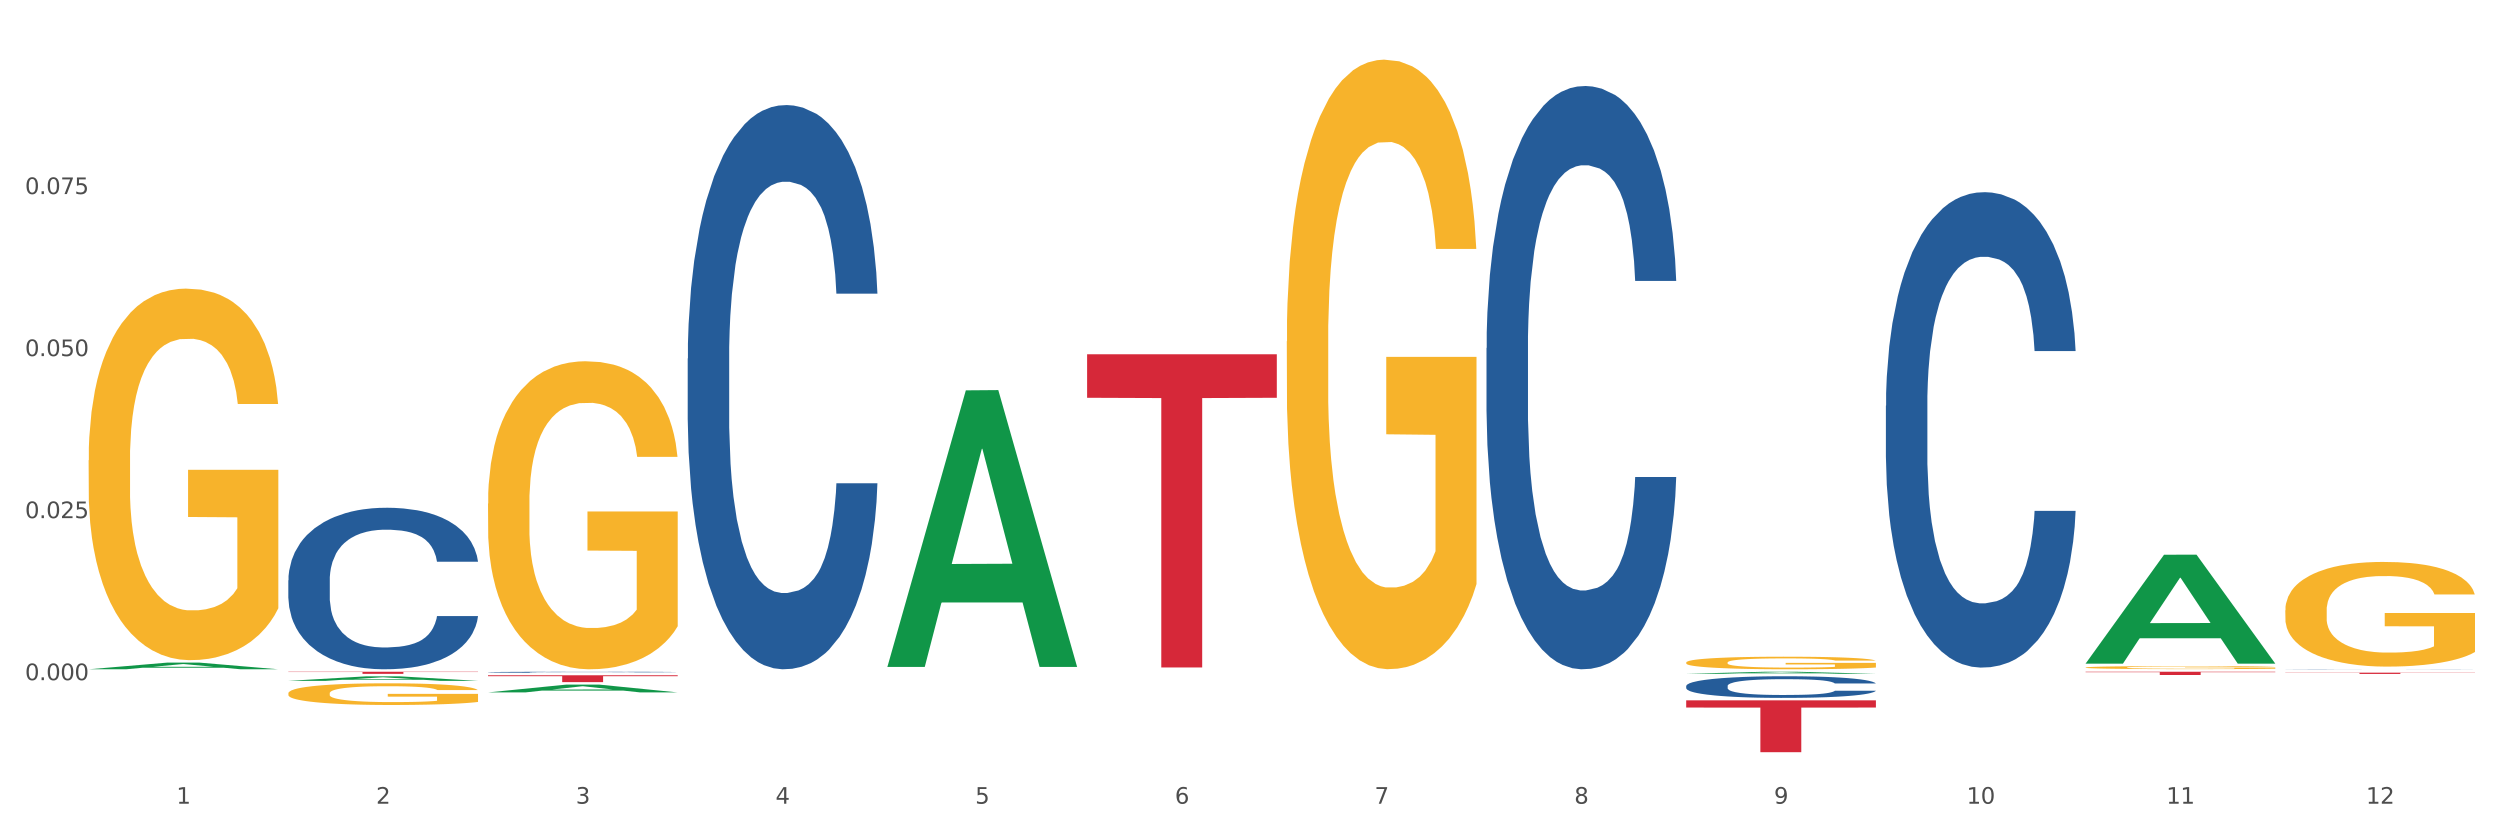 <?xml version="1.0" encoding="utf-8" standalone="no"?>
<!DOCTYPE svg PUBLIC "-//W3C//DTD SVG 1.1//EN"
  "http://www.w3.org/Graphics/SVG/1.1/DTD/svg11.dtd">
<svg xmlns:xlink="http://www.w3.org/1999/xlink" width="1080pt" height="360pt" viewBox="0 0 1080 360" xmlns="http://www.w3.org/2000/svg" version="1.1">
 <rect x="0" y="0" width="1080" height="360" fill="#333333" stroke="none"/>
 <defs>
  <style type="text/css">*{stroke-linejoin: round; stroke-linecap: butt}</style>
 </defs>
 <g id="figure_1">
  <g id="patch_1">
   <path d="M 0 360 
L 1080 360 
L 1080 0 
L 0 0 
z
" style="fill: #ffffff; stroke: #ffffff; stroke-linejoin: miter"/>
  </g>
  <g id="axes_1">
   <g id="matplotlib.axis_1">
    <g id="xtick_1">
     <g id="text_1">
      <!-- 1 -->
      <g style="fill: #4d4d4d" transform="translate(76.207 347.204) scale(0.096 -0.096)">
       <defs>
        <path id="DejaVuSans-31" d="M 794 531 
L 1825 531 
L 1825 4091 
L 703 3866 
L 703 4441 
L 1819 4666 
L 2450 4666 
L 2450 531 
L 3481 531 
L 3481 0 
L 794 0 
L 794 531 
z
" transform="scale(0.016)"/>
       </defs>
       <use xlink:href="#DejaVuSans-31"/>
      </g>
     </g>
    </g>
    <g id="xtick_2">
     <g id="text_2">
      <!-- 2 -->
      <g style="fill: #4d4d4d" transform="translate(162.476 347.204) scale(0.096 -0.096)">
       <defs>
        <path id="DejaVuSans-32" d="M 1228 531 
L 3431 531 
L 3431 0 
L 469 0 
L 469 531 
Q 828 903 1448 1529 
Q 2069 2156 2228 2338 
Q 2531 2678 2651 2914 
Q 2772 3150 2772 3378 
Q 2772 3750 2511 3984 
Q 2250 4219 1831 4219 
Q 1534 4219 1204 4116 
Q 875 4013 500 3803 
L 500 4441 
Q 881 4594 1212 4672 
Q 1544 4750 1819 4750 
Q 2544 4750 2975 4387 
Q 3406 4025 3406 3419 
Q 3406 3131 3298 2873 
Q 3191 2616 2906 2266 
Q 2828 2175 2409 1742 
Q 1991 1309 1228 531 
z
" transform="scale(0.016)"/>
       </defs>
       <use xlink:href="#DejaVuSans-32"/>
      </g>
     </g>
    </g>
    <g id="xtick_3">
     <g id="text_3">
      <!-- 3 -->
      <g style="fill: #4d4d4d" transform="translate(248.745 347.204) scale(0.096 -0.096)">
       <defs>
        <path id="DejaVuSans-33" d="M 2597 2516 
Q 3050 2419 3304 2112 
Q 3559 1806 3559 1356 
Q 3559 666 3084 287 
Q 2609 -91 1734 -91 
Q 1441 -91 1130 -33 
Q 819 25 488 141 
L 488 750 
Q 750 597 1062 519 
Q 1375 441 1716 441 
Q 2309 441 2620 675 
Q 2931 909 2931 1356 
Q 2931 1769 2642 2001 
Q 2353 2234 1838 2234 
L 1294 2234 
L 1294 2753 
L 1863 2753 
Q 2328 2753 2575 2939 
Q 2822 3125 2822 3475 
Q 2822 3834 2567 4026 
Q 2313 4219 1838 4219 
Q 1578 4219 1281 4162 
Q 984 4106 628 3988 
L 628 4550 
Q 988 4650 1302 4700 
Q 1616 4750 1894 4750 
Q 2613 4750 3031 4423 
Q 3450 4097 3450 3541 
Q 3450 3153 3228 2886 
Q 3006 2619 2597 2516 
z
" transform="scale(0.016)"/>
       </defs>
       <use xlink:href="#DejaVuSans-33"/>
      </g>
     </g>
    </g>
    <g id="xtick_4">
     <g id="text_4">
      <!-- 4 -->
      <g style="fill: #4d4d4d" transform="translate(335.014 347.204) scale(0.096 -0.096)">
       <defs>
        <path id="DejaVuSans-34" d="M 2419 4116 
L 825 1625 
L 2419 1625 
L 2419 4116 
z
M 2253 4666 
L 3047 4666 
L 3047 1625 
L 3713 1625 
L 3713 1100 
L 3047 1100 
L 3047 0 
L 2419 0 
L 2419 1100 
L 313 1100 
L 313 1709 
L 2253 4666 
z
" transform="scale(0.016)"/>
       </defs>
       <use xlink:href="#DejaVuSans-34"/>
      </g>
     </g>
    </g>
    <g id="xtick_5">
     <g id="text_5">
      <!-- 5 -->
      <g style="fill: #4d4d4d" transform="translate(421.284 347.204) scale(0.096 -0.096)">
       <defs>
        <path id="DejaVuSans-35" d="M 691 4666 
L 3169 4666 
L 3169 4134 
L 1269 4134 
L 1269 2991 
Q 1406 3038 1543 3061 
Q 1681 3084 1819 3084 
Q 2600 3084 3056 2656 
Q 3513 2228 3513 1497 
Q 3513 744 3044 326 
Q 2575 -91 1722 -91 
Q 1428 -91 1123 -41 
Q 819 9 494 109 
L 494 744 
Q 775 591 1075 516 
Q 1375 441 1709 441 
Q 2250 441 2565 725 
Q 2881 1009 2881 1497 
Q 2881 1984 2565 2268 
Q 2250 2553 1709 2553 
Q 1456 2553 1204 2497 
Q 953 2441 691 2322 
L 691 4666 
z
" transform="scale(0.016)"/>
       </defs>
       <use xlink:href="#DejaVuSans-35"/>
      </g>
     </g>
    </g>
    <g id="xtick_6">
     <g id="text_6">
      <!-- 6 -->
      <g style="fill: #4d4d4d" transform="translate(507.553 347.204) scale(0.096 -0.096)">
       <defs>
        <path id="DejaVuSans-36" d="M 2113 2584 
Q 1688 2584 1439 2293 
Q 1191 2003 1191 1497 
Q 1191 994 1439 701 
Q 1688 409 2113 409 
Q 2538 409 2786 701 
Q 3034 994 3034 1497 
Q 3034 2003 2786 2293 
Q 2538 2584 2113 2584 
z
M 3366 4563 
L 3366 3988 
Q 3128 4100 2886 4159 
Q 2644 4219 2406 4219 
Q 1781 4219 1451 3797 
Q 1122 3375 1075 2522 
Q 1259 2794 1537 2939 
Q 1816 3084 2150 3084 
Q 2853 3084 3261 2657 
Q 3669 2231 3669 1497 
Q 3669 778 3244 343 
Q 2819 -91 2113 -91 
Q 1303 -91 875 529 
Q 447 1150 447 2328 
Q 447 3434 972 4092 
Q 1497 4750 2381 4750 
Q 2619 4750 2861 4703 
Q 3103 4656 3366 4563 
z
" transform="scale(0.016)"/>
       </defs>
       <use xlink:href="#DejaVuSans-36"/>
      </g>
     </g>
    </g>
    <g id="xtick_7">
     <g id="text_7">
      <!-- 7 -->
      <g style="fill: #4d4d4d" transform="translate(593.822 347.204) scale(0.096 -0.096)">
       <defs>
        <path id="DejaVuSans-37" d="M 525 4666 
L 3525 4666 
L 3525 4397 
L 1831 0 
L 1172 0 
L 2766 4134 
L 525 4134 
L 525 4666 
z
" transform="scale(0.016)"/>
       </defs>
       <use xlink:href="#DejaVuSans-37"/>
      </g>
     </g>
    </g>
    <g id="xtick_8">
     <g id="text_8">
      <!-- 8 -->
      <g style="fill: #4d4d4d" transform="translate(680.091 347.204) scale(0.096 -0.096)">
       <defs>
        <path id="DejaVuSans-38" d="M 2034 2216 
Q 1584 2216 1326 1975 
Q 1069 1734 1069 1313 
Q 1069 891 1326 650 
Q 1584 409 2034 409 
Q 2484 409 2743 651 
Q 3003 894 3003 1313 
Q 3003 1734 2745 1975 
Q 2488 2216 2034 2216 
z
M 1403 2484 
Q 997 2584 770 2862 
Q 544 3141 544 3541 
Q 544 4100 942 4425 
Q 1341 4750 2034 4750 
Q 2731 4750 3128 4425 
Q 3525 4100 3525 3541 
Q 3525 3141 3298 2862 
Q 3072 2584 2669 2484 
Q 3125 2378 3379 2068 
Q 3634 1759 3634 1313 
Q 3634 634 3220 271 
Q 2806 -91 2034 -91 
Q 1263 -91 848 271 
Q 434 634 434 1313 
Q 434 1759 690 2068 
Q 947 2378 1403 2484 
z
M 1172 3481 
Q 1172 3119 1398 2916 
Q 1625 2713 2034 2713 
Q 2441 2713 2670 2916 
Q 2900 3119 2900 3481 
Q 2900 3844 2670 4047 
Q 2441 4250 2034 4250 
Q 1625 4250 1398 4047 
Q 1172 3844 1172 3481 
z
" transform="scale(0.016)"/>
       </defs>
       <use xlink:href="#DejaVuSans-38"/>
      </g>
     </g>
    </g>
    <g id="xtick_9">
     <g id="text_9">
      <!-- 9 -->
      <g style="fill: #4d4d4d" transform="translate(766.361 347.204) scale(0.096 -0.096)">
       <defs>
        <path id="DejaVuSans-39" d="M 703 97 
L 703 672 
Q 941 559 1184 500 
Q 1428 441 1663 441 
Q 2288 441 2617 861 
Q 2947 1281 2994 2138 
Q 2813 1869 2534 1725 
Q 2256 1581 1919 1581 
Q 1219 1581 811 2004 
Q 403 2428 403 3163 
Q 403 3881 828 4315 
Q 1253 4750 1959 4750 
Q 2769 4750 3195 4129 
Q 3622 3509 3622 2328 
Q 3622 1225 3098 567 
Q 2575 -91 1691 -91 
Q 1453 -91 1209 -44 
Q 966 3 703 97 
z
M 1959 2075 
Q 2384 2075 2632 2365 
Q 2881 2656 2881 3163 
Q 2881 3666 2632 3958 
Q 2384 4250 1959 4250 
Q 1534 4250 1286 3958 
Q 1038 3666 1038 3163 
Q 1038 2656 1286 2365 
Q 1534 2075 1959 2075 
z
" transform="scale(0.016)"/>
       </defs>
       <use xlink:href="#DejaVuSans-39"/>
      </g>
     </g>
    </g>
    <g id="xtick_10">
     <g id="text_10">
      <!-- 10 -->
      <g style="fill: #4d4d4d" transform="translate(849.576 347.204) scale(0.096 -0.096)">
       <defs>
        <path id="DejaVuSans-30" d="M 2034 4250 
Q 1547 4250 1301 3770 
Q 1056 3291 1056 2328 
Q 1056 1369 1301 889 
Q 1547 409 2034 409 
Q 2525 409 2770 889 
Q 3016 1369 3016 2328 
Q 3016 3291 2770 3770 
Q 2525 4250 2034 4250 
z
M 2034 4750 
Q 2819 4750 3233 4129 
Q 3647 3509 3647 2328 
Q 3647 1150 3233 529 
Q 2819 -91 2034 -91 
Q 1250 -91 836 529 
Q 422 1150 422 2328 
Q 422 3509 836 4129 
Q 1250 4750 2034 4750 
z
" transform="scale(0.016)"/>
       </defs>
       <use xlink:href="#DejaVuSans-31"/>
       <use xlink:href="#DejaVuSans-30" transform="translate(63.623 0)"/>
      </g>
     </g>
    </g>
    <g id="xtick_11">
     <g id="text_11">
      <!-- 11 -->
      <g style="fill: #4d4d4d" transform="translate(935.845 347.204) scale(0.096 -0.096)">
       <use xlink:href="#DejaVuSans-31"/>
       <use xlink:href="#DejaVuSans-31" transform="translate(63.623 0)"/>
      </g>
     </g>
    </g>
    <g id="xtick_12">
     <g id="text_12">
      <!-- 12 -->
      <g style="fill: #4d4d4d" transform="translate(1022.114 347.204) scale(0.096 -0.096)">
       <use xlink:href="#DejaVuSans-31"/>
       <use xlink:href="#DejaVuSans-32" transform="translate(63.623 0)"/>
      </g>
     </g>
    </g>
    <g id="xtick_13"/>
    <g id="xtick_14"/>
    <g id="xtick_15"/>
    <g id="xtick_16"/>
    <g id="xtick_17"/>
    <g id="xtick_18"/>
    <g id="xtick_19"/>
    <g id="xtick_20"/>
    <g id="xtick_21"/>
    <g id="xtick_22"/>
    <g id="xtick_23"/>
   </g>
   <g id="matplotlib.axis_2">
    <g id="ytick_1">
     <g id="text_13">
      <!-- 0.000 -->
      <g style="fill: #4d4d4d" transform="translate(10.8 293.84) scale(0.096 -0.096)">
       <defs>
        <path id="DejaVuSans-2e" d="M 684 794 
L 1344 794 
L 1344 0 
L 684 0 
L 684 794 
z
" transform="scale(0.016)"/>
       </defs>
       <use xlink:href="#DejaVuSans-30"/>
       <use xlink:href="#DejaVuSans-2e" transform="translate(63.623 0)"/>
       <use xlink:href="#DejaVuSans-30" transform="translate(95.41 0)"/>
       <use xlink:href="#DejaVuSans-30" transform="translate(159.033 0)"/>
       <use xlink:href="#DejaVuSans-30" transform="translate(222.656 0)"/>
      </g>
     </g>
    </g>
    <g id="ytick_2">
     <g id="text_14">
      <!-- 0.025 -->
      <g style="fill: #4d4d4d" transform="translate(10.8 223.84) scale(0.096 -0.096)">
       <use xlink:href="#DejaVuSans-30"/>
       <use xlink:href="#DejaVuSans-2e" transform="translate(63.623 0)"/>
       <use xlink:href="#DejaVuSans-30" transform="translate(95.41 0)"/>
       <use xlink:href="#DejaVuSans-32" transform="translate(159.033 0)"/>
       <use xlink:href="#DejaVuSans-35" transform="translate(222.656 0)"/>
      </g>
     </g>
    </g>
    <g id="ytick_3">
     <g id="text_15">
      <!-- 0.050 -->
      <g style="fill: #4d4d4d" transform="translate(10.8 153.84) scale(0.096 -0.096)">
       <use xlink:href="#DejaVuSans-30"/>
       <use xlink:href="#DejaVuSans-2e" transform="translate(63.623 0)"/>
       <use xlink:href="#DejaVuSans-30" transform="translate(95.41 0)"/>
       <use xlink:href="#DejaVuSans-35" transform="translate(159.033 0)"/>
       <use xlink:href="#DejaVuSans-30" transform="translate(222.656 0)"/>
      </g>
     </g>
    </g>
    <g id="ytick_4">
     <g id="text_16">
      <!-- 0.075 -->
      <g style="fill: #4d4d4d" transform="translate(10.8 83.841) scale(0.096 -0.096)">
       <use xlink:href="#DejaVuSans-30"/>
       <use xlink:href="#DejaVuSans-2e" transform="translate(63.623 0)"/>
       <use xlink:href="#DejaVuSans-30" transform="translate(95.41 0)"/>
       <use xlink:href="#DejaVuSans-37" transform="translate(159.033 0)"/>
       <use xlink:href="#DejaVuSans-35" transform="translate(222.656 0)"/>
      </g>
     </g>
    </g>
    <g id="ytick_5"/>
    <g id="ytick_6"/>
    <g id="ytick_7"/>
    <g id="ytick_8"/>
    <g id="ytick_9"/>
   </g>
   <g id="PolyCollection_1">
    <path d="M 38.283 289.129 
L 38.367 289.127 
L 72.164 286.254 
L 86.189 286.252 
L 120.239 289.135 
L 104.017 289.135 
L 96.666 288.463 
L 61.771 288.463 
L 61.518 288.474 
L 54.421 289.135 
L 38.283 289.135 
L 38.283 289.129 
L 66.165 288.063 
L 92.272 288.06 
L 79.345 286.866 
L 79.176 286.861 
L 79.007 286.869 
L 66.08 288.06 
L 66.165 288.063 
L 38.283 289.129 
z
" clip-path="url(#p70871fc23e)" style="fill: #109648"/>
    <path d="M 728.437 302.552 
L 810.392 302.552 
L 810.392 305.664 
L 778.154 305.685 
L 778.154 324.95 
L 760.481 324.95 
L 760.481 305.685 
L 728.437 305.664 
L 728.437 302.573 
L 728.437 302.552 
z
" clip-path="url(#p70871fc23e)" style="fill: #d62839"/>
    <path d="M 469.629 153.036 
L 551.585 153.036 
L 551.585 171.839 
L 519.346 171.966 
L 519.346 288.338 
L 501.673 288.338 
L 501.673 171.966 
L 469.629 171.839 
L 469.629 153.163 
L 469.629 153.036 
z
" clip-path="url(#p70871fc23e)" style="fill: #d62839"/>
    <path d="M 210.821 291.706 
L 292.777 291.706 
L 292.777 292.119 
L 260.539 292.122 
L 260.539 294.68 
L 242.866 294.68 
L 242.866 292.122 
L 210.821 292.119 
L 210.821 291.709 
L 210.821 291.706 
z
" clip-path="url(#p70871fc23e)" style="fill: #d62839"/>
    <path d="M 124.552 290.193 
L 206.508 290.193 
L 206.508 290.319 
L 174.269 290.32 
L 174.269 291.105 
L 156.597 291.105 
L 156.597 290.32 
L 124.552 290.319 
L 124.552 290.193 
L 124.552 290.193 
z
" clip-path="url(#p70871fc23e)" style="fill: #d62839"/>
    <path d="M 124.552 250.703 
L 124.649 250.639 
L 124.649 248.855 
L 124.94 246.433 
L 126.005 241.971 
L 127.362 238.593 
L 129.687 234.642 
L 130.946 232.985 
L 132.593 231.136 
L 135.983 228.141 
L 139.858 225.592 
L 142.571 224.189 
L 144.605 223.297 
L 149.158 221.704 
L 151.774 221.003 
L 154.486 220.429 
L 156.811 220.047 
L 160.686 219.601 
L 163.786 219.409 
L 167.371 219.346 
L 170.374 219.409 
L 174.346 219.664 
L 180.158 220.429 
L 182.386 220.875 
L 185.389 221.64 
L 188.489 222.66 
L 191.008 223.68 
L 193.914 225.145 
L 196.917 227.057 
L 199.824 229.479 
L 201.858 231.71 
L 203.505 234.068 
L 204.958 236.936 
L 206.024 240.059 
L 206.508 242.672 
L 188.78 242.672 
L 188.296 240.314 
L 187.327 237.765 
L 186.358 236.044 
L 185.292 234.642 
L 183.646 233.048 
L 182.192 232.029 
L 179.771 230.818 
L 177.543 230.053 
L 175.702 229.607 
L 173.474 229.224 
L 168.727 228.842 
L 165.336 228.842 
L 163.205 228.969 
L 160.589 229.288 
L 158.361 229.734 
L 155.746 230.499 
L 153.711 231.328 
L 151.677 232.411 
L 150.515 233.176 
L 148.771 234.578 
L 147.608 235.725 
L 146.058 237.701 
L 145.186 239.103 
L 143.636 242.736 
L 142.958 245.413 
L 142.668 247.261 
L 142.474 249.301 
L 142.474 259.243 
L 143.055 263.705 
L 143.54 265.617 
L 144.315 267.784 
L 145.768 270.588 
L 147.899 273.329 
L 150.127 275.304 
L 151.968 276.515 
L 153.711 277.408 
L 155.455 278.109 
L 157.586 278.746 
L 159.33 279.128 
L 161.946 279.511 
L 165.046 279.702 
L 167.468 279.702 
L 172.408 279.383 
L 174.636 279.065 
L 176.768 278.619 
L 179.092 277.918 
L 180.933 277.153 
L 181.999 276.579 
L 183.742 275.368 
L 185.099 274.093 
L 186.261 272.628 
L 187.036 271.353 
L 187.908 269.441 
L 188.586 267.274 
L 188.78 266.127 
L 206.508 266.127 
L 206.12 268.421 
L 205.442 270.652 
L 204.086 273.647 
L 203.02 275.368 
L 201.374 277.471 
L 199.63 279.256 
L 197.208 281.232 
L 194.98 282.698 
L 192.655 283.972 
L 190.136 285.12 
L 185.583 286.713 
L 183.936 287.159 
L 180.449 287.924 
L 177.736 288.37 
L 173.764 288.816 
L 169.696 289.071 
L 165.433 289.135 
L 161.655 289.007 
L 157.49 288.625 
L 154.874 288.243 
L 151.968 287.669 
L 148.577 286.777 
L 145.38 285.693 
L 142.377 284.418 
L 139.568 282.953 
L 136.952 281.295 
L 133.562 278.555 
L 131.043 275.878 
L 129.202 273.392 
L 127.943 271.289 
L 126.683 268.612 
L 126.005 266.764 
L 124.94 262.303 
L 124.552 258.16 
L 124.552 250.703 
z
" clip-path="url(#p70871fc23e)" style="fill: #255c99"/>
    <path d="M 210.821 290.397 
L 210.918 290.397 
L 210.918 290.385 
L 211.209 290.369 
L 212.275 290.34 
L 213.631 290.318 
L 215.956 290.292 
L 217.215 290.282 
L 218.862 290.27 
L 222.253 290.25 
L 226.128 290.233 
L 228.84 290.224 
L 230.874 290.218 
L 235.428 290.208 
L 238.043 290.203 
L 240.756 290.2 
L 243.081 290.197 
L 246.956 290.194 
L 250.056 290.193 
L 253.64 290.193 
L 256.643 290.193 
L 260.615 290.195 
L 266.427 290.2 
L 268.655 290.203 
L 271.659 290.208 
L 274.759 290.214 
L 277.277 290.221 
L 280.183 290.23 
L 283.187 290.243 
L 286.093 290.259 
L 288.127 290.273 
L 289.774 290.289 
L 291.227 290.307 
L 292.293 290.328 
L 292.777 290.345 
L 275.049 290.345 
L 274.565 290.329 
L 273.596 290.313 
L 272.627 290.302 
L 271.562 290.292 
L 269.915 290.282 
L 268.462 290.275 
L 266.04 290.267 
L 263.812 290.262 
L 261.971 290.26 
L 259.743 290.257 
L 254.996 290.255 
L 251.606 290.255 
L 249.474 290.255 
L 246.859 290.257 
L 244.631 290.26 
L 242.015 290.265 
L 239.981 290.271 
L 237.946 290.278 
L 236.784 290.283 
L 235.04 290.292 
L 233.878 290.3 
L 232.328 290.312 
L 231.456 290.322 
L 229.906 290.345 
L 229.228 290.363 
L 228.937 290.375 
L 228.743 290.388 
L 228.743 290.453 
L 229.324 290.482 
L 229.809 290.495 
L 230.584 290.509 
L 232.037 290.527 
L 234.168 290.545 
L 236.396 290.558 
L 238.237 290.566 
L 239.981 290.572 
L 241.724 290.576 
L 243.856 290.58 
L 245.599 290.583 
L 248.215 290.585 
L 251.315 290.587 
L 253.737 290.587 
L 258.677 290.585 
L 260.905 290.583 
L 263.037 290.58 
L 265.362 290.575 
L 267.202 290.57 
L 268.268 290.566 
L 270.012 290.558 
L 271.368 290.55 
L 272.53 290.541 
L 273.305 290.532 
L 274.177 290.52 
L 274.855 290.506 
L 275.049 290.498 
L 292.777 290.498 
L 292.39 290.513 
L 291.712 290.528 
L 290.355 290.547 
L 289.29 290.558 
L 287.643 290.572 
L 285.899 290.584 
L 283.477 290.597 
L 281.249 290.606 
L 278.924 290.615 
L 276.405 290.622 
L 271.852 290.633 
L 270.205 290.635 
L 266.718 290.64 
L 264.005 290.643 
L 260.034 290.646 
L 255.965 290.648 
L 251.702 290.648 
L 247.924 290.648 
L 243.759 290.645 
L 241.143 290.643 
L 238.237 290.639 
L 234.846 290.633 
L 231.649 290.626 
L 228.646 290.618 
L 225.837 290.608 
L 223.221 290.597 
L 219.831 290.579 
L 217.312 290.562 
L 215.471 290.546 
L 214.212 290.532 
L 212.953 290.514 
L 212.275 290.502 
L 211.209 290.473 
L 210.821 290.446 
L 210.821 290.397 
z
" clip-path="url(#p70871fc23e)" style="fill: #255c99"/>
    <path d="M 38.283 198.849 
L 38.38 198.703 
L 38.38 193.425 
L 38.573 188.881 
L 39.541 177.886 
L 40.992 168.797 
L 42.057 163.959 
L 43.121 160.001 
L 44.379 156.043 
L 45.927 151.939 
L 48.733 145.928 
L 50.475 142.85 
L 52.603 139.625 
L 56.474 134.933 
L 59.28 132.295 
L 62.183 130.096 
L 66.924 127.457 
L 70.02 126.284 
L 73.31 125.405 
L 77.277 124.818 
L 80.277 124.672 
L 86.857 125.112 
L 92.469 126.431 
L 95.178 127.457 
L 98.661 129.216 
L 100.5 130.389 
L 103.499 132.735 
L 106.596 135.813 
L 108.724 138.452 
L 111.917 143.436 
L 114.336 148.42 
L 116.562 154.577 
L 117.723 158.829 
L 118.594 162.787 
L 119.368 167.331 
L 120.142 174.514 
L 102.725 174.514 
L 102.048 169.383 
L 100.983 164.546 
L 99.435 159.855 
L 98.081 156.923 
L 95.758 153.258 
L 93.63 150.912 
L 91.404 149.153 
L 88.695 147.687 
L 86.566 146.954 
L 83.567 146.368 
L 77.664 146.515 
L 73.697 147.687 
L 70.988 149.153 
L 69.246 150.473 
L 67.698 151.939 
L 65.956 153.991 
L 63.924 157.069 
L 62.473 159.855 
L 61.022 163.373 
L 59.86 166.891 
L 58.796 170.996 
L 57.925 175.394 
L 57.248 179.938 
L 56.667 185.509 
L 56.184 194.744 
L 56.184 214.828 
L 56.377 219.372 
L 56.861 225.383 
L 57.441 229.927 
L 58.409 235.351 
L 59.28 239.016 
L 60.925 244.294 
L 62.763 248.692 
L 64.215 251.477 
L 65.666 253.822 
L 68.182 257.048 
L 70.988 259.686 
L 73.407 261.299 
L 76.697 262.765 
L 78.922 263.351 
L 80.857 263.644 
L 85.599 263.644 
L 88.985 263.205 
L 92.759 262.178 
L 95.662 260.859 
L 98.081 259.246 
L 100.79 256.608 
L 102.532 254.116 
L 102.532 223.477 
L 81.244 223.331 
L 81.244 202.954 
L 120.239 202.954 
L 120.239 262.765 
L 118.594 265.843 
L 116.755 268.629 
L 114.82 271.121 
L 111.917 274.199 
L 108.434 277.131 
L 105.338 279.183 
L 102.048 280.943 
L 98.177 282.555 
L 93.146 284.021 
L 90.05 284.608 
L 86.179 285.047 
L 81.631 285.194 
L 77.664 284.901 
L 73.794 284.168 
L 69.73 282.848 
L 65.763 280.943 
L 62.763 279.037 
L 59.764 276.691 
L 56.571 273.613 
L 54.055 270.681 
L 52.12 268.042 
L 49.991 264.671 
L 47.669 260.273 
L 45.927 256.315 
L 44.379 252.21 
L 42.734 246.932 
L 41.573 242.388 
L 40.412 236.671 
L 39.734 232.419 
L 38.96 225.823 
L 38.38 216.587 
L 38.283 198.849 
z
" clip-path="url(#p70871fc23e)" style="fill: #f7b32b"/>
    <path d="M 642.167 150.37 
L 642.264 150.14 
L 642.264 143.696 
L 642.555 134.951 
L 643.621 118.843 
L 644.977 106.646 
L 647.302 92.378 
L 648.561 86.395 
L 650.208 79.722 
L 653.599 68.906 
L 657.474 59.701 
L 660.186 54.638 
L 662.22 51.416 
L 666.774 45.663 
L 669.389 43.132 
L 672.102 41.061 
L 674.427 39.68 
L 678.302 38.069 
L 681.402 37.379 
L 684.986 37.149 
L 687.989 37.379 
L 691.961 38.299 
L 697.773 41.061 
L 700.001 42.672 
L 703.005 45.433 
L 706.105 49.115 
L 708.623 52.797 
L 711.53 58.09 
L 714.533 64.994 
L 717.439 73.738 
L 719.473 81.793 
L 721.12 90.307 
L 722.573 100.663 
L 723.639 111.939 
L 724.123 121.374 
L 706.395 121.374 
L 705.911 112.859 
L 704.942 103.655 
L 703.973 97.441 
L 702.908 92.378 
L 701.261 86.625 
L 699.808 82.943 
L 697.386 78.571 
L 695.158 75.809 
L 693.317 74.199 
L 691.089 72.818 
L 686.342 71.437 
L 682.952 71.437 
L 680.82 71.897 
L 678.205 73.048 
L 675.977 74.659 
L 673.361 77.42 
L 671.327 80.412 
L 669.292 84.324 
L 668.13 87.086 
L 666.386 92.148 
L 665.224 96.291 
L 663.674 103.424 
L 662.802 108.487 
L 661.252 121.604 
L 660.574 131.269 
L 660.283 137.943 
L 660.089 145.307 
L 660.089 181.206 
L 660.67 197.315 
L 661.155 204.219 
L 661.93 212.043 
L 663.383 222.169 
L 665.514 232.064 
L 667.742 239.198 
L 669.583 243.57 
L 671.327 246.792 
L 673.07 249.323 
L 675.202 251.625 
L 676.945 253.005 
L 679.561 254.386 
L 682.661 255.076 
L 685.083 255.076 
L 690.023 253.926 
L 692.252 252.775 
L 694.383 251.164 
L 696.708 248.633 
L 698.548 245.871 
L 699.614 243.8 
L 701.358 239.428 
L 702.714 234.825 
L 703.876 229.533 
L 704.651 224.93 
L 705.523 218.026 
L 706.201 210.202 
L 706.395 206.06 
L 724.123 206.06 
L 723.736 214.344 
L 723.058 222.399 
L 721.701 233.215 
L 720.636 239.428 
L 718.989 247.022 
L 717.245 253.466 
L 714.823 260.599 
L 712.595 265.892 
L 710.27 270.495 
L 707.751 274.637 
L 703.198 280.39 
L 701.551 282.001 
L 698.064 284.762 
L 695.351 286.373 
L 691.38 287.984 
L 687.311 288.905 
L 683.048 289.135 
L 679.27 288.675 
L 675.105 287.294 
L 672.489 285.913 
L 669.583 283.842 
L 666.192 280.62 
L 662.995 276.708 
L 659.992 272.106 
L 657.183 266.813 
L 654.567 260.829 
L 651.177 250.934 
L 648.658 241.269 
L 646.817 232.294 
L 645.558 224.7 
L 644.299 215.035 
L 643.621 208.361 
L 642.555 192.252 
L 642.167 177.294 
L 642.167 150.37 
z
" clip-path="url(#p70871fc23e)" style="fill: #255c99"/>
    <path d="M 728.437 296.34 
L 728.534 296.331 
L 728.534 296.092 
L 728.824 295.767 
L 729.89 295.169 
L 731.246 294.716 
L 733.571 294.186 
L 734.83 293.964 
L 736.477 293.716 
L 739.868 293.314 
L 743.743 292.972 
L 746.455 292.784 
L 748.49 292.664 
L 753.043 292.451 
L 755.658 292.357 
L 758.371 292.28 
L 760.696 292.228 
L 764.571 292.169 
L 767.671 292.143 
L 771.255 292.134 
L 774.258 292.143 
L 778.23 292.177 
L 784.043 292.28 
L 786.271 292.34 
L 789.274 292.442 
L 792.374 292.579 
L 794.892 292.716 
L 797.799 292.912 
L 800.802 293.169 
L 803.708 293.493 
L 805.742 293.793 
L 807.389 294.109 
L 808.842 294.494 
L 809.908 294.912 
L 810.392 295.263 
L 792.664 295.263 
L 792.18 294.947 
L 791.211 294.605 
L 790.243 294.374 
L 789.177 294.186 
L 787.53 293.972 
L 786.077 293.835 
L 783.655 293.673 
L 781.427 293.57 
L 779.586 293.511 
L 777.358 293.459 
L 772.611 293.408 
L 769.221 293.408 
L 767.09 293.425 
L 764.474 293.468 
L 762.246 293.528 
L 759.63 293.63 
L 757.596 293.741 
L 755.561 293.887 
L 754.399 293.989 
L 752.655 294.177 
L 751.493 294.331 
L 749.943 294.596 
L 749.071 294.784 
L 747.521 295.271 
L 746.843 295.63 
L 746.552 295.878 
L 746.358 296.152 
L 746.358 297.485 
L 746.94 298.084 
L 747.424 298.34 
L 748.199 298.631 
L 749.652 299.007 
L 751.783 299.374 
L 754.011 299.639 
L 755.852 299.802 
L 757.596 299.921 
L 759.34 300.015 
L 761.471 300.101 
L 763.215 300.152 
L 765.83 300.203 
L 768.93 300.229 
L 771.352 300.229 
L 776.293 300.186 
L 778.521 300.144 
L 780.652 300.084 
L 782.977 299.99 
L 784.818 299.887 
L 785.883 299.81 
L 787.627 299.648 
L 788.983 299.477 
L 790.146 299.28 
L 790.921 299.109 
L 791.793 298.853 
L 792.471 298.562 
L 792.664 298.408 
L 810.392 298.408 
L 810.005 298.716 
L 809.327 299.015 
L 807.971 299.417 
L 806.905 299.648 
L 805.258 299.93 
L 803.514 300.169 
L 801.092 300.434 
L 798.864 300.631 
L 796.539 300.802 
L 794.021 300.956 
L 789.468 301.169 
L 787.821 301.229 
L 784.333 301.332 
L 781.621 301.392 
L 777.649 301.451 
L 773.58 301.486 
L 769.318 301.494 
L 765.54 301.477 
L 761.374 301.426 
L 758.758 301.375 
L 755.852 301.298 
L 752.461 301.178 
L 749.265 301.033 
L 746.262 300.862 
L 743.452 300.665 
L 740.837 300.443 
L 737.446 300.075 
L 734.927 299.716 
L 733.087 299.383 
L 731.827 299.101 
L 730.568 298.742 
L 729.89 298.494 
L 728.824 297.896 
L 728.437 297.34 
L 728.437 296.34 
z
" clip-path="url(#p70871fc23e)" style="fill: #255c99"/>
    <path d="M 814.706 175.3 
L 814.803 175.112 
L 814.803 169.861 
L 815.093 162.733 
L 816.159 149.603 
L 817.515 139.662 
L 819.84 128.033 
L 821.1 123.156 
L 822.746 117.716 
L 826.137 108.901 
L 830.012 101.398 
L 832.724 97.271 
L 834.759 94.645 
L 839.312 89.956 
L 841.928 87.893 
L 844.64 86.205 
L 846.965 85.079 
L 850.84 83.766 
L 853.94 83.204 
L 857.524 83.016 
L 860.527 83.204 
L 864.499 83.954 
L 870.312 86.205 
L 872.54 87.518 
L 875.543 89.769 
L 878.643 92.77 
L 881.162 95.771 
L 884.068 100.085 
L 887.071 105.712 
L 889.977 112.84 
L 892.012 119.405 
L 893.658 126.345 
L 895.112 134.785 
L 896.177 143.976 
L 896.662 151.666 
L 878.934 151.666 
L 878.449 144.726 
L 877.48 137.224 
L 876.512 132.159 
L 875.446 128.033 
L 873.799 123.343 
L 872.346 120.342 
L 869.924 116.779 
L 867.696 114.528 
L 865.856 113.215 
L 863.627 112.089 
L 858.881 110.964 
L 855.49 110.964 
L 853.359 111.339 
L 850.743 112.277 
L 848.515 113.59 
L 845.899 115.841 
L 843.865 118.279 
L 841.831 121.468 
L 840.668 123.719 
L 838.924 127.845 
L 837.762 131.221 
L 836.212 137.036 
L 835.34 141.163 
L 833.79 151.854 
L 833.112 159.732 
L 832.821 165.171 
L 832.628 171.174 
L 832.628 200.434 
L 833.209 213.564 
L 833.693 219.191 
L 834.468 225.568 
L 835.921 233.822 
L 838.053 241.887 
L 840.281 247.702 
L 842.121 251.265 
L 843.865 253.891 
L 845.609 255.955 
L 847.74 257.83 
L 849.484 258.956 
L 852.099 260.081 
L 855.199 260.644 
L 857.621 260.644 
L 862.562 259.706 
L 864.79 258.768 
L 866.921 257.455 
L 869.246 255.392 
L 871.087 253.141 
L 872.152 251.453 
L 873.896 247.889 
L 875.252 244.138 
L 876.415 239.824 
L 877.19 236.072 
L 878.062 230.445 
L 878.74 224.068 
L 878.934 220.692 
L 896.662 220.692 
L 896.274 227.444 
L 895.596 234.009 
L 894.24 242.825 
L 893.174 247.889 
L 891.527 254.079 
L 889.784 259.331 
L 887.362 265.146 
L 885.134 269.46 
L 882.809 273.211 
L 880.29 276.587 
L 875.737 281.276 
L 874.09 282.589 
L 870.602 284.84 
L 867.89 286.153 
L 863.918 287.466 
L 859.849 288.217 
L 855.587 288.404 
L 851.809 288.029 
L 847.643 286.904 
L 845.028 285.778 
L 842.121 284.09 
L 838.731 281.464 
L 835.534 278.275 
L 832.531 274.524 
L 829.721 270.21 
L 827.106 265.333 
L 823.715 257.268 
L 821.196 249.39 
L 819.356 242.075 
L 818.096 235.885 
L 816.837 228.007 
L 816.159 222.567 
L 815.093 209.438 
L 814.706 197.246 
L 814.706 175.3 
z
" clip-path="url(#p70871fc23e)" style="fill: #255c99"/>
    <path d="M 987.244 289.081 
L 987.341 289.081 
L 987.341 289.078 
L 987.632 289.075 
L 988.697 289.069 
L 990.054 289.064 
L 992.379 289.058 
L 993.638 289.056 
L 995.285 289.053 
L 998.675 289.049 
L 1002.55 289.046 
L 1005.263 289.044 
L 1007.297 289.042 
L 1011.85 289.04 
L 1014.466 289.039 
L 1017.178 289.038 
L 1019.503 289.038 
L 1023.378 289.037 
L 1026.478 289.037 
L 1030.063 289.037 
L 1033.066 289.037 
L 1037.038 289.037 
L 1042.85 289.038 
L 1045.078 289.039 
L 1048.081 289.04 
L 1051.181 289.042 
L 1053.7 289.043 
L 1056.606 289.045 
L 1059.609 289.048 
L 1062.516 289.051 
L 1064.55 289.054 
L 1066.197 289.058 
L 1067.65 289.062 
L 1068.716 289.066 
L 1069.2 289.07 
L 1051.472 289.07 
L 1050.988 289.066 
L 1050.019 289.063 
L 1049.05 289.06 
L 1047.985 289.058 
L 1046.338 289.056 
L 1044.885 289.055 
L 1042.463 289.053 
L 1040.235 289.052 
L 1038.394 289.051 
L 1036.166 289.051 
L 1031.419 289.05 
L 1028.028 289.05 
L 1025.897 289.05 
L 1023.282 289.051 
L 1021.053 289.051 
L 1018.438 289.053 
L 1016.403 289.054 
L 1014.369 289.055 
L 1013.207 289.056 
L 1011.463 289.058 
L 1010.3 289.06 
L 1008.75 289.063 
L 1007.879 289.065 
L 1006.329 289.07 
L 1005.65 289.073 
L 1005.36 289.076 
L 1005.166 289.079 
L 1005.166 289.093 
L 1005.747 289.099 
L 1006.232 289.102 
L 1007.007 289.105 
L 1008.46 289.109 
L 1010.591 289.113 
L 1012.819 289.115 
L 1014.66 289.117 
L 1016.403 289.118 
L 1018.147 289.119 
L 1020.278 289.12 
L 1022.022 289.121 
L 1024.638 289.121 
L 1027.738 289.122 
L 1030.16 289.122 
L 1035.1 289.121 
L 1037.328 289.121 
L 1039.46 289.12 
L 1041.785 289.119 
L 1043.625 289.118 
L 1044.691 289.117 
L 1046.435 289.115 
L 1047.791 289.114 
L 1048.953 289.112 
L 1049.728 289.11 
L 1050.6 289.107 
L 1051.278 289.104 
L 1051.472 289.103 
L 1069.2 289.103 
L 1068.813 289.106 
L 1068.134 289.109 
L 1066.778 289.113 
L 1065.713 289.115 
L 1064.066 289.118 
L 1062.322 289.121 
L 1059.9 289.124 
L 1057.672 289.126 
L 1055.347 289.128 
L 1052.828 289.129 
L 1048.275 289.131 
L 1046.628 289.132 
L 1043.141 289.133 
L 1040.428 289.134 
L 1036.456 289.134 
L 1032.388 289.135 
L 1028.125 289.135 
L 1024.347 289.135 
L 1020.182 289.134 
L 1017.566 289.134 
L 1014.66 289.133 
L 1011.269 289.131 
L 1008.072 289.13 
L 1005.069 289.128 
L 1002.26 289.126 
L 999.644 289.124 
L 996.254 289.12 
L 993.735 289.116 
L 991.894 289.113 
L 990.635 289.11 
L 989.375 289.106 
L 988.697 289.103 
L 987.632 289.097 
L 987.244 289.091 
L 987.244 289.081 
z
" clip-path="url(#p70871fc23e)" style="fill: #255c99"/>
    <path d="M 987.244 263.652 
L 987.341 263.611 
L 987.341 262.124 
L 987.535 260.844 
L 988.502 257.746 
L 989.954 255.186 
L 991.018 253.823 
L 992.082 252.708 
L 993.34 251.592 
L 994.888 250.436 
L 997.694 248.743 
L 999.436 247.875 
L 1001.565 246.967 
L 1005.435 245.645 
L 1008.241 244.902 
L 1011.144 244.282 
L 1015.885 243.539 
L 1018.982 243.208 
L 1022.271 242.96 
L 1026.239 242.795 
L 1029.238 242.754 
L 1035.818 242.878 
L 1041.43 243.249 
L 1044.139 243.539 
L 1047.623 244.034 
L 1049.461 244.365 
L 1052.461 245.025 
L 1055.557 245.893 
L 1057.686 246.636 
L 1060.879 248.04 
L 1063.298 249.445 
L 1065.523 251.179 
L 1066.684 252.377 
L 1067.555 253.492 
L 1068.329 254.773 
L 1069.103 256.796 
L 1051.686 256.796 
L 1051.009 255.351 
L 1049.945 253.988 
L 1048.397 252.666 
L 1047.042 251.84 
L 1044.72 250.808 
L 1042.591 250.147 
L 1040.366 249.651 
L 1037.656 249.238 
L 1035.528 249.032 
L 1032.528 248.866 
L 1026.626 248.908 
L 1022.658 249.238 
L 1019.949 249.651 
L 1018.207 250.023 
L 1016.659 250.436 
L 1014.918 251.014 
L 1012.886 251.881 
L 1011.434 252.666 
L 1009.983 253.657 
L 1008.822 254.649 
L 1007.757 255.805 
L 1006.887 257.044 
L 1006.209 258.325 
L 1005.629 259.894 
L 1005.145 262.496 
L 1005.145 268.154 
L 1005.338 269.435 
L 1005.822 271.128 
L 1006.403 272.408 
L 1007.37 273.937 
L 1008.241 274.969 
L 1009.886 276.456 
L 1011.725 277.695 
L 1013.176 278.48 
L 1014.627 279.141 
L 1017.143 280.049 
L 1019.949 280.793 
L 1022.368 281.247 
L 1025.658 281.66 
L 1027.883 281.825 
L 1029.819 281.908 
L 1034.56 281.908 
L 1037.947 281.784 
L 1041.72 281.495 
L 1044.623 281.123 
L 1047.042 280.669 
L 1049.751 279.925 
L 1051.493 279.223 
L 1051.493 270.591 
L 1030.206 270.55 
L 1030.206 264.809 
L 1069.2 264.809 
L 1069.2 281.66 
L 1067.555 282.527 
L 1065.717 283.312 
L 1063.781 284.014 
L 1060.879 284.882 
L 1057.395 285.708 
L 1054.299 286.286 
L 1051.009 286.781 
L 1047.139 287.236 
L 1042.107 287.649 
L 1039.011 287.814 
L 1035.14 287.938 
L 1030.593 287.979 
L 1026.626 287.897 
L 1022.755 287.69 
L 1018.691 287.318 
L 1014.724 286.781 
L 1011.725 286.244 
L 1008.725 285.584 
L 1005.532 284.716 
L 1003.016 283.89 
L 1001.081 283.147 
L 998.952 282.197 
L 996.63 280.958 
L 994.888 279.843 
L 993.34 278.686 
L 991.695 277.199 
L 990.534 275.919 
L 989.373 274.308 
L 988.696 273.111 
L 987.922 271.252 
L 987.341 268.65 
L 987.244 263.652 
z
" clip-path="url(#p70871fc23e)" style="fill: #f7b32b"/>
    <path d="M 900.975 288.36 
L 901.072 288.359 
L 901.072 288.316 
L 901.265 288.279 
L 902.233 288.189 
L 903.684 288.116 
L 904.749 288.076 
L 905.813 288.044 
L 907.071 288.012 
L 908.619 287.979 
L 911.425 287.93 
L 913.167 287.905 
L 915.296 287.879 
L 919.166 287.84 
L 921.972 287.819 
L 924.875 287.801 
L 929.616 287.78 
L 932.712 287.77 
L 936.002 287.763 
L 939.969 287.758 
L 942.969 287.757 
L 949.549 287.761 
L 955.161 287.771 
L 957.87 287.78 
L 961.353 287.794 
L 963.192 287.804 
L 966.191 287.823 
L 969.288 287.848 
L 971.416 287.869 
L 974.609 287.91 
L 977.028 287.95 
L 979.254 288 
L 980.415 288.035 
L 981.286 288.067 
L 982.06 288.104 
L 982.834 288.162 
L 965.417 288.162 
L 964.74 288.12 
L 963.676 288.081 
L 962.127 288.043 
L 960.773 288.019 
L 958.451 287.989 
L 956.322 287.97 
L 954.096 287.956 
L 951.387 287.944 
L 949.258 287.938 
L 946.259 287.933 
L 940.356 287.935 
L 936.389 287.944 
L 933.68 287.956 
L 931.938 287.967 
L 930.39 287.979 
L 928.648 287.995 
L 926.616 288.02 
L 925.165 288.043 
L 923.714 288.072 
L 922.553 288.1 
L 921.488 288.133 
L 920.617 288.169 
L 919.94 288.206 
L 919.359 288.251 
L 918.876 288.326 
L 918.876 288.49 
L 919.069 288.527 
L 919.553 288.575 
L 920.134 288.612 
L 921.101 288.656 
L 921.972 288.686 
L 923.617 288.729 
L 925.455 288.765 
L 926.907 288.787 
L 928.358 288.807 
L 930.874 288.833 
L 933.68 288.854 
L 936.099 288.867 
L 939.389 288.879 
L 941.614 288.884 
L 943.549 288.886 
L 948.291 288.886 
L 951.677 288.883 
L 955.451 288.874 
L 958.354 288.864 
L 960.773 288.851 
L 963.482 288.829 
L 965.224 288.809 
L 965.224 288.56 
L 943.937 288.559 
L 943.937 288.393 
L 982.931 288.393 
L 982.931 288.879 
L 981.286 288.904 
L 979.447 288.927 
L 977.512 288.947 
L 974.609 288.972 
L 971.126 288.996 
L 968.03 289.013 
L 964.74 289.027 
L 960.87 289.04 
L 955.838 289.052 
L 952.742 289.057 
L 948.871 289.06 
L 944.324 289.061 
L 940.356 289.059 
L 936.486 289.053 
L 932.422 289.042 
L 928.455 289.027 
L 925.455 289.011 
L 922.456 288.992 
L 919.263 288.967 
L 916.747 288.944 
L 914.812 288.922 
L 912.683 288.895 
L 910.361 288.859 
L 908.619 288.827 
L 907.071 288.793 
L 905.426 288.751 
L 904.265 288.714 
L 903.104 288.667 
L 902.426 288.633 
L 901.652 288.579 
L 901.072 288.504 
L 900.975 288.36 
z
" clip-path="url(#p70871fc23e)" style="fill: #f7b32b"/>
    <path d="M 728.437 286.208 
L 728.533 286.203 
L 728.533 286.024 
L 728.727 285.87 
L 729.695 285.498 
L 731.146 285.19 
L 732.21 285.026 
L 733.275 284.892 
L 734.533 284.757 
L 736.081 284.618 
L 738.887 284.415 
L 740.628 284.31 
L 742.757 284.201 
L 746.628 284.042 
L 749.434 283.953 
L 752.336 283.878 
L 757.078 283.789 
L 760.174 283.749 
L 763.464 283.719 
L 767.431 283.699 
L 770.43 283.694 
L 777.01 283.709 
L 782.622 283.754 
L 785.332 283.789 
L 788.815 283.848 
L 790.653 283.888 
L 793.653 283.967 
L 796.749 284.072 
L 798.878 284.161 
L 802.071 284.33 
L 804.49 284.499 
L 806.716 284.708 
L 807.877 284.852 
L 808.747 284.986 
L 809.522 285.14 
L 810.296 285.384 
L 792.879 285.384 
L 792.201 285.21 
L 791.137 285.046 
L 789.589 284.887 
L 788.234 284.787 
L 785.912 284.663 
L 783.783 284.584 
L 781.558 284.524 
L 778.849 284.474 
L 776.72 284.449 
L 773.72 284.43 
L 767.818 284.435 
L 763.851 284.474 
L 761.142 284.524 
L 759.4 284.569 
L 757.852 284.618 
L 756.11 284.688 
L 754.078 284.792 
L 752.627 284.887 
L 751.175 285.006 
L 750.014 285.125 
L 748.95 285.264 
L 748.079 285.413 
L 747.402 285.567 
L 746.821 285.756 
L 746.337 286.069 
L 746.337 286.75 
L 746.531 286.904 
L 747.015 287.108 
L 747.595 287.262 
L 748.563 287.445 
L 749.434 287.57 
L 751.078 287.749 
L 752.917 287.898 
L 754.368 287.992 
L 755.82 288.072 
L 758.335 288.181 
L 761.142 288.27 
L 763.561 288.325 
L 766.85 288.375 
L 769.076 288.394 
L 771.011 288.404 
L 775.752 288.404 
L 779.139 288.39 
L 782.913 288.355 
L 785.815 288.31 
L 788.234 288.255 
L 790.944 288.166 
L 792.685 288.081 
L 792.685 287.043 
L 771.398 287.038 
L 771.398 286.347 
L 810.392 286.347 
L 810.392 288.375 
L 808.747 288.479 
L 806.909 288.573 
L 804.974 288.658 
L 802.071 288.762 
L 798.588 288.862 
L 795.491 288.931 
L 792.201 288.991 
L 788.331 289.045 
L 783.3 289.095 
L 780.203 289.115 
L 776.333 289.13 
L 771.785 289.135 
L 767.818 289.125 
L 763.948 289.1 
L 759.884 289.055 
L 755.916 288.991 
L 752.917 288.926 
L 749.917 288.847 
L 746.724 288.742 
L 744.209 288.643 
L 742.273 288.553 
L 740.145 288.439 
L 737.822 288.29 
L 736.081 288.156 
L 734.533 288.017 
L 732.888 287.838 
L 731.726 287.684 
L 730.565 287.49 
L 729.888 287.346 
L 729.114 287.123 
L 728.533 286.81 
L 728.437 286.208 
z
" clip-path="url(#p70871fc23e)" style="fill: #f7b32b"/>
    <path d="M 555.898 147.447 
L 555.995 147.206 
L 555.995 138.549 
L 556.189 131.093 
L 557.156 113.057 
L 558.608 98.147 
L 559.672 90.21 
L 560.736 83.717 
L 561.994 77.224 
L 563.542 70.49 
L 566.348 60.63 
L 568.09 55.58 
L 570.219 50.289 
L 574.089 42.594 
L 576.895 38.265 
L 579.798 34.658 
L 584.539 30.329 
L 587.636 28.405 
L 590.925 26.962 
L 594.893 26 
L 597.892 25.759 
L 604.472 26.481 
L 610.084 28.645 
L 612.793 30.329 
L 616.276 33.215 
L 618.115 35.139 
L 621.114 38.986 
L 624.211 44.037 
L 626.34 48.365 
L 629.533 56.542 
L 631.952 64.719 
L 634.177 74.819 
L 635.338 81.793 
L 636.209 88.287 
L 636.983 95.742 
L 637.757 107.526 
L 620.34 107.526 
L 619.663 99.108 
L 618.599 91.172 
L 617.051 83.477 
L 615.696 78.667 
L 613.374 72.655 
L 611.245 68.807 
L 609.019 65.921 
L 606.31 63.516 
L 604.181 62.314 
L 601.182 61.352 
L 595.28 61.592 
L 591.312 63.516 
L 588.603 65.921 
L 586.861 68.085 
L 585.313 70.49 
L 583.572 73.857 
L 581.54 78.907 
L 580.088 83.477 
L 578.637 89.248 
L 577.476 95.02 
L 576.411 101.754 
L 575.541 108.969 
L 574.863 116.424 
L 574.283 125.562 
L 573.799 140.713 
L 573.799 173.66 
L 573.992 181.115 
L 574.476 190.975 
L 575.057 198.43 
L 576.024 207.328 
L 576.895 213.341 
L 578.54 221.998 
L 580.379 229.213 
L 581.83 233.782 
L 583.281 237.63 
L 585.797 242.921 
L 588.603 247.249 
L 591.022 249.895 
L 594.312 252.3 
L 596.537 253.262 
L 598.473 253.743 
L 603.214 253.743 
L 606.6 253.021 
L 610.374 251.338 
L 613.277 249.173 
L 615.696 246.528 
L 618.405 242.199 
L 620.147 238.111 
L 620.147 187.849 
L 598.86 187.608 
L 598.86 154.18 
L 637.854 154.18 
L 637.854 252.3 
L 636.209 257.35 
L 634.371 261.919 
L 632.435 266.008 
L 629.533 271.058 
L 626.049 275.868 
L 622.953 279.234 
L 619.663 282.12 
L 615.793 284.766 
L 610.761 287.171 
L 607.665 288.132 
L 603.794 288.854 
L 599.247 289.094 
L 595.28 288.613 
L 591.409 287.411 
L 587.345 285.247 
L 583.378 282.12 
L 580.379 278.994 
L 577.379 275.146 
L 574.186 270.096 
L 571.67 265.286 
L 569.735 260.957 
L 567.606 255.426 
L 565.284 248.211 
L 563.542 241.718 
L 561.994 234.985 
L 560.349 226.327 
L 559.188 218.872 
L 558.027 209.493 
L 557.35 202.519 
L 556.576 191.697 
L 555.995 176.546 
L 555.898 147.447 
z
" clip-path="url(#p70871fc23e)" style="fill: #f7b32b"/>
    <path d="M 210.821 217.551 
L 210.918 217.43 
L 210.918 213.054 
L 211.112 209.287 
L 212.079 200.172 
L 213.531 192.637 
L 214.595 188.626 
L 215.659 185.345 
L 216.917 182.063 
L 218.465 178.66 
L 221.271 173.677 
L 223.013 171.125 
L 225.142 168.451 
L 229.012 164.562 
L 231.818 162.375 
L 234.721 160.552 
L 239.462 158.364 
L 242.559 157.392 
L 245.849 156.663 
L 249.816 156.176 
L 252.815 156.055 
L 259.395 156.419 
L 265.007 157.513 
L 267.716 158.364 
L 271.2 159.822 
L 273.038 160.795 
L 276.038 162.739 
L 279.134 165.291 
L 281.263 167.479 
L 284.456 171.611 
L 286.875 175.743 
L 289.1 180.848 
L 290.261 184.372 
L 291.132 187.654 
L 291.906 191.421 
L 292.68 197.377 
L 275.264 197.377 
L 274.586 193.123 
L 273.522 189.112 
L 271.974 185.223 
L 270.619 182.792 
L 268.297 179.754 
L 266.168 177.81 
L 263.943 176.351 
L 261.233 175.136 
L 259.105 174.528 
L 256.105 174.042 
L 250.203 174.163 
L 246.236 175.136 
L 243.526 176.351 
L 241.785 177.445 
L 240.236 178.66 
L 238.495 180.362 
L 236.463 182.914 
L 235.011 185.223 
L 233.56 188.14 
L 232.399 191.057 
L 231.335 194.46 
L 230.464 198.106 
L 229.786 201.873 
L 229.206 206.492 
L 228.722 214.148 
L 228.722 230.798 
L 228.916 234.566 
L 229.399 239.549 
L 229.98 243.316 
L 230.947 247.813 
L 231.818 250.852 
L 233.463 255.227 
L 235.302 258.873 
L 236.753 261.182 
L 238.204 263.126 
L 240.72 265.8 
L 243.526 267.988 
L 245.945 269.325 
L 249.235 270.54 
L 251.461 271.026 
L 253.396 271.269 
L 258.137 271.269 
L 261.524 270.905 
L 265.297 270.054 
L 268.2 268.96 
L 270.619 267.623 
L 273.328 265.436 
L 275.07 263.37 
L 275.07 237.969 
L 253.783 237.847 
L 253.783 220.954 
L 292.777 220.954 
L 292.777 270.54 
L 291.132 273.092 
L 289.294 275.401 
L 287.359 277.468 
L 284.456 280.02 
L 280.972 282.45 
L 277.876 284.152 
L 274.586 285.61 
L 270.716 286.947 
L 265.684 288.163 
L 262.588 288.649 
L 258.718 289.013 
L 254.17 289.135 
L 250.203 288.892 
L 246.332 288.284 
L 242.268 287.19 
L 238.301 285.61 
L 235.302 284.03 
L 232.302 282.086 
L 229.109 279.534 
L 226.593 277.103 
L 224.658 274.915 
L 222.529 272.12 
L 220.207 268.474 
L 218.465 265.193 
L 216.917 261.79 
L 215.272 257.414 
L 214.111 253.647 
L 212.95 248.907 
L 212.273 245.382 
L 211.499 239.913 
L 210.918 232.257 
L 210.821 217.551 
z
" clip-path="url(#p70871fc23e)" style="fill: #f7b32b"/>
    <path d="M 124.552 299.517 
L 124.649 299.508 
L 124.649 299.2 
L 124.842 298.935 
L 125.81 298.293 
L 127.261 297.763 
L 128.326 297.481 
L 129.39 297.25 
L 130.648 297.019 
L 132.196 296.779 
L 135.002 296.428 
L 136.744 296.249 
L 138.873 296.061 
L 142.743 295.787 
L 145.549 295.633 
L 148.452 295.504 
L 153.193 295.35 
L 156.289 295.282 
L 159.579 295.231 
L 163.546 295.196 
L 166.546 295.188 
L 173.126 295.214 
L 178.738 295.291 
L 181.447 295.35 
L 184.93 295.453 
L 186.769 295.522 
L 189.768 295.658 
L 192.865 295.838 
L 194.994 295.992 
L 198.187 296.283 
L 200.606 296.574 
L 202.831 296.933 
L 203.992 297.181 
L 204.863 297.412 
L 205.637 297.677 
L 206.411 298.097 
L 188.994 298.097 
L 188.317 297.797 
L 187.253 297.515 
L 185.705 297.241 
L 184.35 297.07 
L 182.028 296.856 
L 179.899 296.719 
L 177.673 296.617 
L 174.964 296.531 
L 172.835 296.488 
L 169.836 296.454 
L 163.934 296.463 
L 159.966 296.531 
L 157.257 296.617 
L 155.515 296.694 
L 153.967 296.779 
L 152.226 296.899 
L 150.194 297.079 
L 148.742 297.241 
L 147.291 297.447 
L 146.13 297.652 
L 145.065 297.891 
L 144.194 298.148 
L 143.517 298.413 
L 142.937 298.738 
L 142.453 299.277 
L 142.453 300.449 
L 142.646 300.715 
L 143.13 301.065 
L 143.711 301.331 
L 144.678 301.647 
L 145.549 301.861 
L 147.194 302.169 
L 149.032 302.426 
L 150.484 302.588 
L 151.935 302.725 
L 154.451 302.913 
L 157.257 303.067 
L 159.676 303.162 
L 162.966 303.247 
L 165.191 303.281 
L 167.127 303.298 
L 171.868 303.298 
L 175.254 303.273 
L 179.028 303.213 
L 181.931 303.136 
L 184.35 303.042 
L 187.059 302.888 
L 188.801 302.742 
L 188.801 300.954 
L 167.514 300.946 
L 167.514 299.756 
L 206.508 299.756 
L 206.508 303.247 
L 204.863 303.427 
L 203.025 303.589 
L 201.089 303.735 
L 198.187 303.914 
L 194.703 304.086 
L 191.607 304.205 
L 188.317 304.308 
L 184.447 304.402 
L 179.415 304.488 
L 176.319 304.522 
L 172.448 304.548 
L 167.901 304.556 
L 163.934 304.539 
L 160.063 304.496 
L 155.999 304.419 
L 152.032 304.308 
L 149.032 304.197 
L 146.033 304.06 
L 142.84 303.88 
L 140.324 303.709 
L 138.389 303.555 
L 136.26 303.358 
L 133.938 303.102 
L 132.196 302.871 
L 130.648 302.631 
L 129.003 302.323 
L 127.842 302.058 
L 126.681 301.724 
L 126.004 301.476 
L 125.23 301.091 
L 124.649 300.552 
L 124.552 299.517 
z
" clip-path="url(#p70871fc23e)" style="fill: #f7b32b"/>
    <path d="M 900.975 290.193 
L 982.931 290.193 
L 982.931 290.386 
L 950.692 290.388 
L 950.692 291.588 
L 933.019 291.588 
L 933.019 290.388 
L 900.975 290.386 
L 900.975 290.194 
L 900.975 290.193 
z
" clip-path="url(#p70871fc23e)" style="fill: #d62839"/>
    <path d="M 987.244 290.6 
L 1069.2 290.6 
L 1069.2 290.674 
L 1036.961 290.675 
L 1036.961 291.131 
L 1019.289 291.131 
L 1019.289 290.675 
L 987.244 290.674 
L 987.244 290.601 
L 987.244 290.6 
z
" clip-path="url(#p70871fc23e)" style="fill: #d62839"/>
    <path d="M 297.091 154.905 
L 297.187 154.682 
L 297.187 148.449 
L 297.478 139.99 
L 298.544 124.408 
L 299.9 112.61 
L 302.225 98.809 
L 303.484 93.021 
L 305.131 86.566 
L 308.522 76.103 
L 312.397 67.199 
L 315.109 62.302 
L 317.144 59.185 
L 321.697 53.62 
L 324.312 51.172 
L 327.025 49.168 
L 329.35 47.833 
L 333.225 46.274 
L 336.325 45.606 
L 339.909 45.384 
L 342.912 45.606 
L 346.884 46.497 
L 352.697 49.168 
L 354.925 50.726 
L 357.928 53.398 
L 361.028 56.959 
L 363.546 60.521 
L 366.453 65.641 
L 369.456 72.319 
L 372.362 80.778 
L 374.396 88.569 
L 376.043 96.805 
L 377.496 106.822 
L 378.562 117.73 
L 379.046 126.857 
L 361.318 126.857 
L 360.834 118.62 
L 359.865 109.716 
L 358.896 103.706 
L 357.831 98.809 
L 356.184 93.244 
L 354.731 89.682 
L 352.309 85.453 
L 350.081 82.781 
L 348.24 81.223 
L 346.012 79.887 
L 341.265 78.552 
L 337.875 78.552 
L 335.744 78.997 
L 333.128 80.11 
L 330.9 81.668 
L 328.284 84.34 
L 326.25 87.233 
L 324.215 91.018 
L 323.053 93.689 
L 321.309 98.586 
L 320.147 102.593 
L 318.597 109.494 
L 317.725 114.391 
L 316.175 127.079 
L 315.497 136.429 
L 315.206 142.884 
L 315.012 150.008 
L 315.012 184.734 
L 315.594 200.316 
L 316.078 206.994 
L 316.853 214.563 
L 318.306 224.357 
L 320.437 233.929 
L 322.665 240.83 
L 324.506 245.059 
L 326.25 248.176 
L 327.994 250.624 
L 330.125 252.85 
L 331.869 254.186 
L 334.484 255.522 
L 337.584 256.189 
L 340.006 256.189 
L 344.947 255.076 
L 347.175 253.963 
L 349.306 252.405 
L 351.631 249.957 
L 353.472 247.285 
L 354.537 245.282 
L 356.281 241.052 
L 357.637 236.6 
L 358.8 231.48 
L 359.575 227.028 
L 360.446 220.35 
L 361.125 212.782 
L 361.318 208.775 
L 379.046 208.775 
L 378.659 216.789 
L 377.981 224.58 
L 376.625 235.042 
L 375.559 241.052 
L 373.912 248.398 
L 372.168 254.631 
L 369.746 261.532 
L 367.518 266.652 
L 365.193 271.104 
L 362.675 275.111 
L 358.121 280.676 
L 356.475 282.234 
L 352.987 284.905 
L 350.275 286.464 
L 346.303 288.022 
L 342.234 288.912 
L 337.972 289.135 
L 334.194 288.69 
L 330.028 287.354 
L 327.412 286.018 
L 324.506 284.015 
L 321.115 280.898 
L 317.919 277.114 
L 314.916 272.662 
L 312.106 267.542 
L 309.491 261.755 
L 306.1 252.183 
L 303.581 242.833 
L 301.741 234.152 
L 300.481 226.806 
L 299.222 217.456 
L 298.544 211.001 
L 297.478 195.419 
L 297.091 180.949 
L 297.091 154.905 
z
" clip-path="url(#p70871fc23e)" style="fill: #255c99"/>
    <path d="M 124.552 294.126 
L 124.637 294.125 
L 158.433 292.164 
L 172.458 292.162 
L 206.508 294.13 
L 190.286 294.13 
L 182.935 293.672 
L 148.041 293.672 
L 147.787 293.679 
L 140.69 294.13 
L 124.552 294.13 
L 124.552 294.126 
L 152.434 293.398 
L 178.542 293.397 
L 165.615 292.582 
L 165.446 292.578 
L 165.277 292.584 
L 152.35 293.397 
L 152.434 293.398 
L 124.552 294.126 
z
" clip-path="url(#p70871fc23e)" style="fill: #109648"/>
    <path d="M 210.821 299.118 
L 210.906 299.115 
L 244.702 295.741 
L 258.728 295.738 
L 292.777 299.125 
L 276.555 299.125 
L 269.204 298.336 
L 234.31 298.336 
L 234.056 298.349 
L 226.959 299.125 
L 210.821 299.125 
L 210.821 299.118 
L 238.703 297.865 
L 264.811 297.862 
L 251.884 296.46 
L 251.715 296.454 
L 251.546 296.463 
L 238.619 297.862 
L 238.703 297.865 
L 210.821 299.118 
z
" clip-path="url(#p70871fc23e)" style="fill: #109648"/>
    <path d="M 383.36 287.886 
L 383.444 287.773 
L 417.24 168.629 
L 431.266 168.516 
L 465.316 288.11 
L 449.093 288.11 
L 441.743 260.261 
L 406.848 260.261 
L 406.595 260.71 
L 399.497 288.11 
L 383.36 288.11 
L 383.36 287.886 
L 411.242 243.641 
L 437.349 243.529 
L 424.422 194.007 
L 424.253 193.783 
L 424.084 194.119 
L 411.157 243.529 
L 411.242 243.641 
L 383.36 287.886 
z
" clip-path="url(#p70871fc23e)" style="fill: #109648"/>
    <path d="M 728.437 291.075 
L 728.521 291.074 
L 762.317 290.193 
L 776.343 290.193 
L 810.392 291.077 
L 794.17 291.077 
L 786.82 290.871 
L 751.925 290.871 
L 751.672 290.874 
L 744.574 291.077 
L 728.437 291.077 
L 728.437 291.075 
L 756.318 290.748 
L 782.426 290.747 
L 769.499 290.381 
L 769.33 290.379 
L 769.161 290.382 
L 756.234 290.747 
L 756.318 290.748 
L 728.437 291.075 
z
" clip-path="url(#p70871fc23e)" style="fill: #109648"/>
    <path d="M 900.975 286.611 
L 901.06 286.567 
L 934.856 239.647 
L 948.881 239.603 
L 982.931 286.699 
L 966.709 286.699 
L 959.358 275.732 
L 924.463 275.732 
L 924.21 275.909 
L 917.113 286.699 
L 900.975 286.699 
L 900.975 286.611 
L 928.857 269.187 
L 954.964 269.143 
L 942.037 249.641 
L 941.868 249.553 
L 941.699 249.686 
L 928.772 269.143 
L 928.857 269.187 
L 900.975 286.611 
z
" clip-path="url(#p70871fc23e)" style="fill: #109648"/>
   </g>
  </g>
 </g>
 <defs>
  <clipPath id="p70871fc23e">
   <rect x="38.283" y="10.8" width="1030.917" height="329.109"/>
  </clipPath>
 </defs>
</svg>
